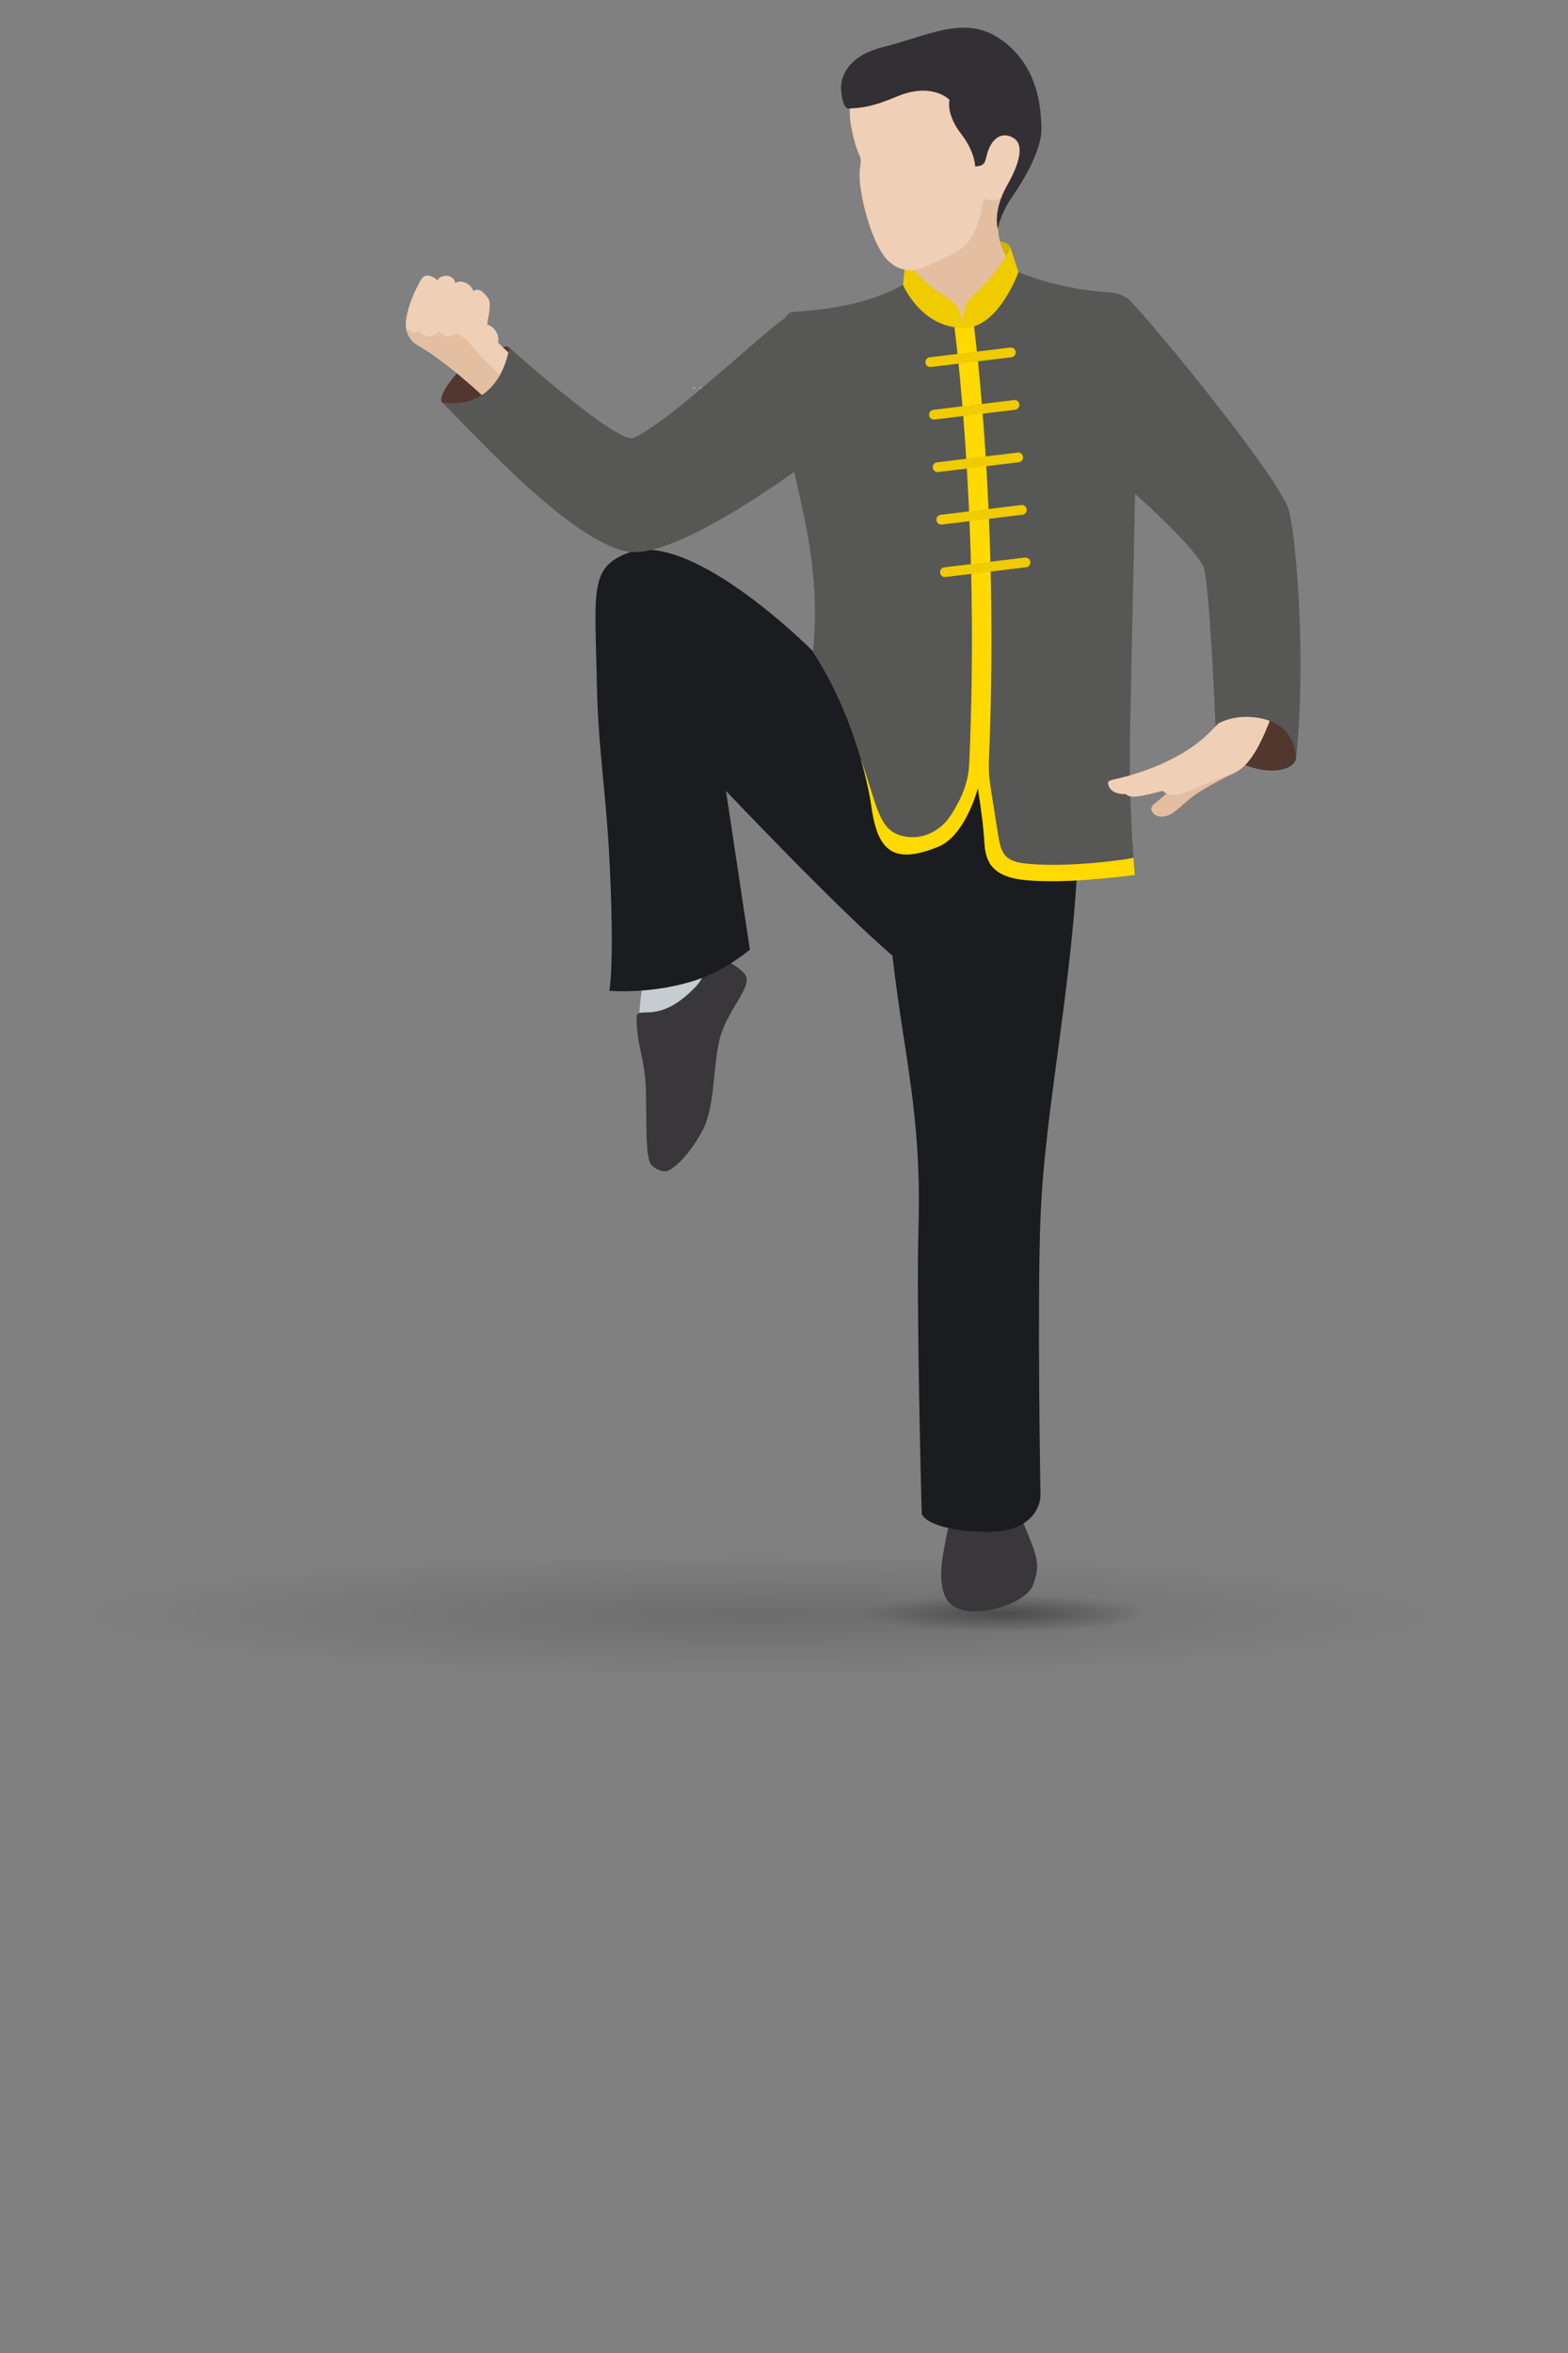 <?xml version="1.0" encoding="UTF-8"?><svg id="stuff" xmlns="http://www.w3.org/2000/svg" width="720" height="1080" xmlns:xlink="http://www.w3.org/1999/xlink" viewBox="0 0 720 1080"><rect x="0" y="0" width="720" height="1080" fill="#808080" stroke="none"/><defs><radialGradient id="Unbenannter_Verlauf_11" cx="-3009.19" cy="-311.87" fx="-3009.19" fy="-311.87" r="285.4" gradientTransform="translate(3628.1 772.52) scale(1.09 .1)" gradientUnits="userSpaceOnUse"><stop offset="0" stop-color="#000"/><stop offset="1" stop-color="#000" stop-opacity="0"/></radialGradient><radialGradient id="Unbenannter_Verlauf_11-2" cx="-2905.33" cy="-858.36" fx="-2905.33" fy="-858.36" r="61.38" gradientTransform="translate(3628.09 860.8) scale(1.09 .14)" xlink:href="#Unbenannter_Verlauf_11"/></defs><path d="m322.43,178.08h.08s-.02-.02-.03-.03c-.03,0-.07,0-.1,0-.09-.05-.19-.1-.36-.09h-.02c-.34-.08-.52-.07-1.2,0-.06,0-.12,0-.18,0l.18.02s.06.04.1.04c.11,0,.21,0,.32,0l1.37.15c-.06-.03-.11-.06-.17-.1,0,0,0,0,.01,0Z" style="fill:#f7f7f7;"/><path d="m318.25,178.18s.01.02.02.03c.11-.03.23-.06.34-.08l1.19-.17c-.09,0-.19,0-.28,0,.02-.01.05-.03.07-.04-.43,0-.82-.02-1.2-.02-.19,0-.27.07-.21.2-.01.04,0,.07.02.1h.04Z" style="fill:#f7f7f7;"/><g style="opacity:.15;"><ellipse cx="340.73" cy="741.63" rx="326.89" ry="44.07" style="fill:url(#Unbenannter_Verlauf_11);"/></g><g style="opacity:.35;"><ellipse cx="454.18" cy="737.27" rx="70.31" ry="13.77" style="fill:url(#Unbenannter_Verlauf_11-2);"/></g><path d="m463.94,113.49c-.9-3.08-9.33-4.19-23.12-3.24-6.88.47-24.25,2.17-25.52,14.3-1.78,16.9,26.55,20.38,26.55,20.38,0,0,23.1-27.94,22.09-31.44Z" style="fill:#d1b200;"/><path d="m295.35,480.73c-1.28-6.42-2.92-13.77-.47-26.96,1.62-8.73,2.1-22.17,2.1-22.17l28.59-1.75s-1.51,6.28.76,7.81c2.27,1.53,11.49,7.71,12.78,9.82,1.28,2.1-15.99,33.38-43.76,33.26Z" style="fill:#c7ccd0;"/><path d="m319.75,452.58c-17.17,18.23-26.5,8.89-27.44,13.91.12,12.72,2.59,16.18,3.9,27.95,1.21,10.91-.61,36.72,2.9,40.24,3.51,3.51,7,2.92,7,2.92,0,0,7.19-2.2,16.07-17.93,6.18-10.95,5.03-28.45,8.11-42.06,3.07-13.61,15.81-25.02,11.85-30.29-3.95-5.27-15.81-9.66-15.81-9.66,0,0-2.11,10.18-6.59,14.93Z" style="fill:#39373a;"/><path d="m436.69,696.38c-2.24,7.85-5.04,22.42-4.48,28.02.56,5.6,1.12,14.01,12.89,15.13,11.77,1.12,26.9-5.6,29.14-11.77,2.24-6.16,2.8-9.53.56-16.25-2.24-6.72-6.16-15.13-6.16-15.13h-31.94Z" style="fill:#39373a;"/><path d="m374.63,300.24c-16.63-16.72-61.46-55.76-86.05-46.54-18.02,6.76-15.37,17.12-14.49,60.59.65,32.09,4.45,48.36,6.15,88.68,1.76,41.71-.44,51.81-.44,51.81,0,0,20.3,1.81,40.83-5.27,12.73-4.39,23.71-13.61,23.71-13.61l-10.98-72.88s52.52,55.4,76.43,75.57c5.23,46.33,13.45,72.48,11.96,124.79-1.07,37.41,1.49,131.51,1.49,131.51,0,0,2.24,7.47,28.39,8.22,26.15.75,26.15-16.44,26.15-16.44,0,0-1.58-88.18,0-127.77,2.24-56.04,17.19-115.07,17.93-189.79-5.23-1.49-26.15-2.24-54.55-17.19-50.57-26.62-66.55-51.67-66.55-51.67Z" style="fill:#1b1c20;"/><path d="m420.1,119.91c-.6,6.83-2.48,15.11-14.62,22.62-31.05,19.2,29.7,63.41,29.7,63.41l38.6-75.44s-5.63-4.1-10.72-11.29c-2.37-3.35-4.47-7.99-4.75-13.98-.32-6.74,2.09-14.61,1.66-16.87-.83-4.28-40.38,5.77-40.04,11.97.17,3.04,1.01,10.06.17,19.59Z" style="fill:#e3bea1;"/><path d="m414.65,130.73s12.06,20.86,28.12,19.37c16.07-1.49,24.55-25.35,24.55-25.35,0,0,18.66,8.13,41.1,9.34,13.82.75,13.45,10.09,13.82,24.28.37,14.2-2.67,141.24-3.36,178.96-.64,34.9,2.24,64.26,2.24,64.26,0,0-31.59,4.5-51.37,2.24-17.85-2.04-17.37-12.33-17.93-20.18-.56-7.85-2.8-21.86-2.8-21.86,0,0-5.61,21.74-18.25,26.86-22.05,8.94-28.02.34-30.75-19.13-1.81-12.87-9.59-44.28-26.71-70.18,5.47-54.33-15.63-87.86-14.95-130.57.36-22.61,2.05-25.28,6.04-25.6,12.34-.97,32.69-2.55,50.25-12.46Z" style="fill:#575756;"/><path d="m520.48,393.72c-5.65,1.26-32.98,4.75-50.49,2.51-9.06-1.16-10.43-5.07-11.77-13.73-1.24-8.07-3.21-19.38-3.96-25.93-.23-1.96-.24-5.78-.21-6.45,4.48-101.96-4.63-183.04-6.84-200.71-1.44.55-2.84.54-4.43.69-1.5.14-3.1.15-4.52-.07,2.12,16.91,11.26,97.67,6.86,199.04-.03.67-.2,3.73-.31,4.64-.74,6.06-3.3,13.21-8.71,21.22-4.06,6.02-12.43,11.19-22,8.69-10.74-2.81-11.13-13.4-18.9-35.43,2.59,8.91,4.14,16.47,4.83,21.35,2.73,19.48,8.7,28.07,30.75,19.13,5.7-2.31,9.96-8,12.93-13.56h0c.45-.84.87-1.67,1.25-2.49,0-.02.02-.04.03-.06.38-.81.74-1.59,1.06-2.36,0-.02.01-.03.02-.05,1.99-4.67,2.95-8.35,2.95-8.35,0,0,2.24,14.01,2.8,21.86.05.65.09,1.32.13,1.99,0,.02,0,.04,0,.06h0c.48,7.49,1.47,16.25,17.8,18.12,19.79,2.26,51.37-2.24,51.37-2.24,0,0-.28-2.87-.65-7.88Z" style="fill:#ffd900;"/><path d="m467.67,124.94l-3.74-11.44s-1.99,6.54-12.85,17.98c-5.04,5.31-8.99,6.66-8.99,17.63-1.4-11.09-6.39-11.4-12.73-16.12-10.04-7.47-13.43-14.13-13.43-14.13l-1.29,11.87s8.18,19.8,28.02,19.8c15.9,0,25-25.6,25-25.6Z" style="fill:#efcb00;"/><path d="m451.67,91.24c2.3.56,7.52,2.72,13.6-5.66,6.38-8.8,12.04-23.04,8.78-38.07-7.04-32.38-26.72-33.79-52.24-28.43-25.51,5.36-34.34,22.32-30.94,39.22,3.39,16.9,5.23,11.04,3.98,19.48-1.25,8.44,4.97,33.76,12.63,41.53,5.29,5.37,10.65,5.32,15.78,3.79,0,0,12.35-5,17.27-8.45,5.43-3.8,8.8-9.08,11.16-23.42Z" style="fill:#efcfb6;"/><path d="m447.77,76.4s-.05-6.73-6.33-14.81c-7.31-9.41-5.43-15.75-5.43-15.75,0,0-7.92-8.41-24.34-1.47-11.22,4.74-15.71,5.05-21.87,5.49-2.62.19-3.82-6.76-3.55-10.65.37-5.42,4.3-13.9,19.05-17.56,21.11-5.23,37.53-14.99,53.94-3.78,18.71,12.78,18.7,34.46,18.96,40.5.51,11.66-10.78,28.13-14.06,32.96-4.7,6.92-6,13.71-6,13.71,0,0-2.36-8.22,4.29-19.91,5.54-9.74,8.23-18.64,2.82-21.86-5.01-2.97-10.44-.22-12.43,9.11-.73,3.42-2.08,3.79-5.05,4.03Z" style="fill:#333035;"/><path d="m564.94,355.58s-9.76,5.07-14.52,8.11c-4.75,3.04-8.55,7.11-11.61,9.28-3.07,2.17-7.37,2.6-9.26.26-1.89-2.34-.43-3.61,1.56-5.15,1.98-1.54,12.49-10.6,15.98-13.5,3.48-2.89,17.86,1,17.86,1Z" style="fill:#e3bea1;"/><path d="m595.1,348.18c-.79,4.67-9.48,7.19-19.57,4.25-11.46-3.34-17.42-10.51-17.42-19.57,0-2.41,10.55-12.24,27.93-3.69,10.1,4.97,9.58,15.92,9.06,19.01Z" style="fill:#51372d;"/><path d="m562.93,327.48s-5.71,8.5-15.28,15.19c-12.24,8.56-26.88,13.07-36.55,15.19-2.4.53-2.64,1-2.02,2.85.62,1.86,2.95,3.96,7.93,3.77.82,1.02,2.65,1.53,6.43.92,4.05-.64,10.59-2.47,10.59-2.47,0,0,1.47,2.12,4.51,2.01,5.16-.18,8.84-2.58,18.78-6.72,6.39-2.66,12.34-1.93,19.11-13.24,4.64-7.74,7.86-17.6,7.86-17.6l-21.36.09Z" style="fill:#efcfb6;"/><path d="m517.02,136.34c4.86,2.99,65.76,76.59,74.35,96.39,3.01,6.94,8.97,66.13,3.74,115.44-.37-9.71-5.98-17.93-20.55-19.05-10.12-.78-16.44,3.74-16.44,3.74,0,0-2.64-66.12-5.6-72.85-4.11-9.34-33.62-35.49-33.62-35.49l-1.87-88.17Z" style="fill:#575756;"/><path d="m233.82,159.5c-1.88-1.69-12.44,2.15-18.92,7.07-6.48,4.92-14.21,15.79-11.9,18.15,2.31,2.36,16.22,2.72,24.86-6.51,9.1-9.73,5.96-18.71,5.96-18.71Z" style="fill:#51372d;"/><path d="m245.08,171.54s-15.33-12.43-16.37-14.5c.62-2.69-1.04-6.84-4.97-8.08.41-3.94,2.17-9.48.41-12.02-1.87-2.69-4.14-5.18-6.84-3.32-.41-2.28-4.56-5.8-8.29-3.73-.41-2.69-2.9-3.31-3.94-3.31-3.52,0-4.14,2.07-4.14,2.07,0,0-5.11-4.77-7.67-.21-4.77,8.5-6.22,14.3-6.84,18.65-.62,4.35,1.15,9.02,5.39,11.4,11.81,6.63,28.18,21.13,36.47,29.63,7.67-6.63,16.78-16.58,16.78-16.58Z" style="fill:#efcfb6;"/><path d="m237.98,178.93c-20.09-15.32-20.72-22.33-28.13-25.84-5.39,3.32-8.29-1.04-8.29-1.04,0,0-4.14,5.18-9.12,0-2.11,1.1-4.2.14-5.9-1.24.54,3.08,2.25,5.97,5.28,7.66,11.81,6.63,28.18,21.13,36.47,29.63,3.25-2.81,6.72-6.19,9.69-9.18Z" style="fill:#e3bea1;"/><path d="m362.72,144.37c-11.77,7.29-53.7,48.28-71.73,56.6-7.29,3.36-57.16-41.47-57.16-41.47,0,0-3.36,29.14-30.82,25.22,19.61,19.61,58.84,62.77,84.62,68.37,22.69,4.93,84.62-42.03,84.62-42.03l-9.53-66.69Z" style="fill:#575756;"/><path d="m427.16,168.47c-1.12,0-2.09-.83-2.22-1.97-.15-1.23.73-2.35,1.96-2.5l36.99-4.48c1.25-.15,2.35.73,2.5,1.96.15,1.23-.73,2.35-1.96,2.5l-36.99,4.48c-.09.01-.18.02-.27.02Z" style="fill:#efcb00;"/><path d="m428.84,192.57c-1.12,0-2.09-.83-2.22-1.97-.15-1.23.73-2.35,1.96-2.5l36.99-4.48c1.25-.15,2.35.73,2.5,1.96.15,1.23-.73,2.35-1.96,2.5l-36.99,4.48c-.09.01-.18.02-.27.02Z" style="fill:#efcb00;"/><path d="m430.53,216.67c-1.12,0-2.09-.83-2.22-1.97-.15-1.23.73-2.35,1.96-2.5l36.99-4.48c1.25-.15,2.35.73,2.5,1.96.15,1.23-.73,2.35-1.96,2.5l-36.99,4.48c-.09.01-.18.02-.27.02Z" style="fill:#efcb00;"/><path d="m432.21,240.76c-1.12,0-2.09-.83-2.22-1.97-.15-1.23.73-2.35,1.96-2.5l36.99-4.48c1.25-.15,2.35.73,2.5,1.96.15,1.23-.73,2.35-1.96,2.5l-36.99,4.48c-.09.01-.18.02-.27.02Z" style="fill:#efcb00;"/><path d="m433.89,264.86c-1.12,0-2.09-.83-2.22-1.97-.15-1.23.73-2.35,1.96-2.5l36.99-4.48c1.25-.15,2.35.73,2.5,1.96.15,1.23-.73,2.35-1.96,2.5l-36.99,4.48c-.09.01-.18.02-.27.02Z" style="fill:#efcb00;"/></svg>